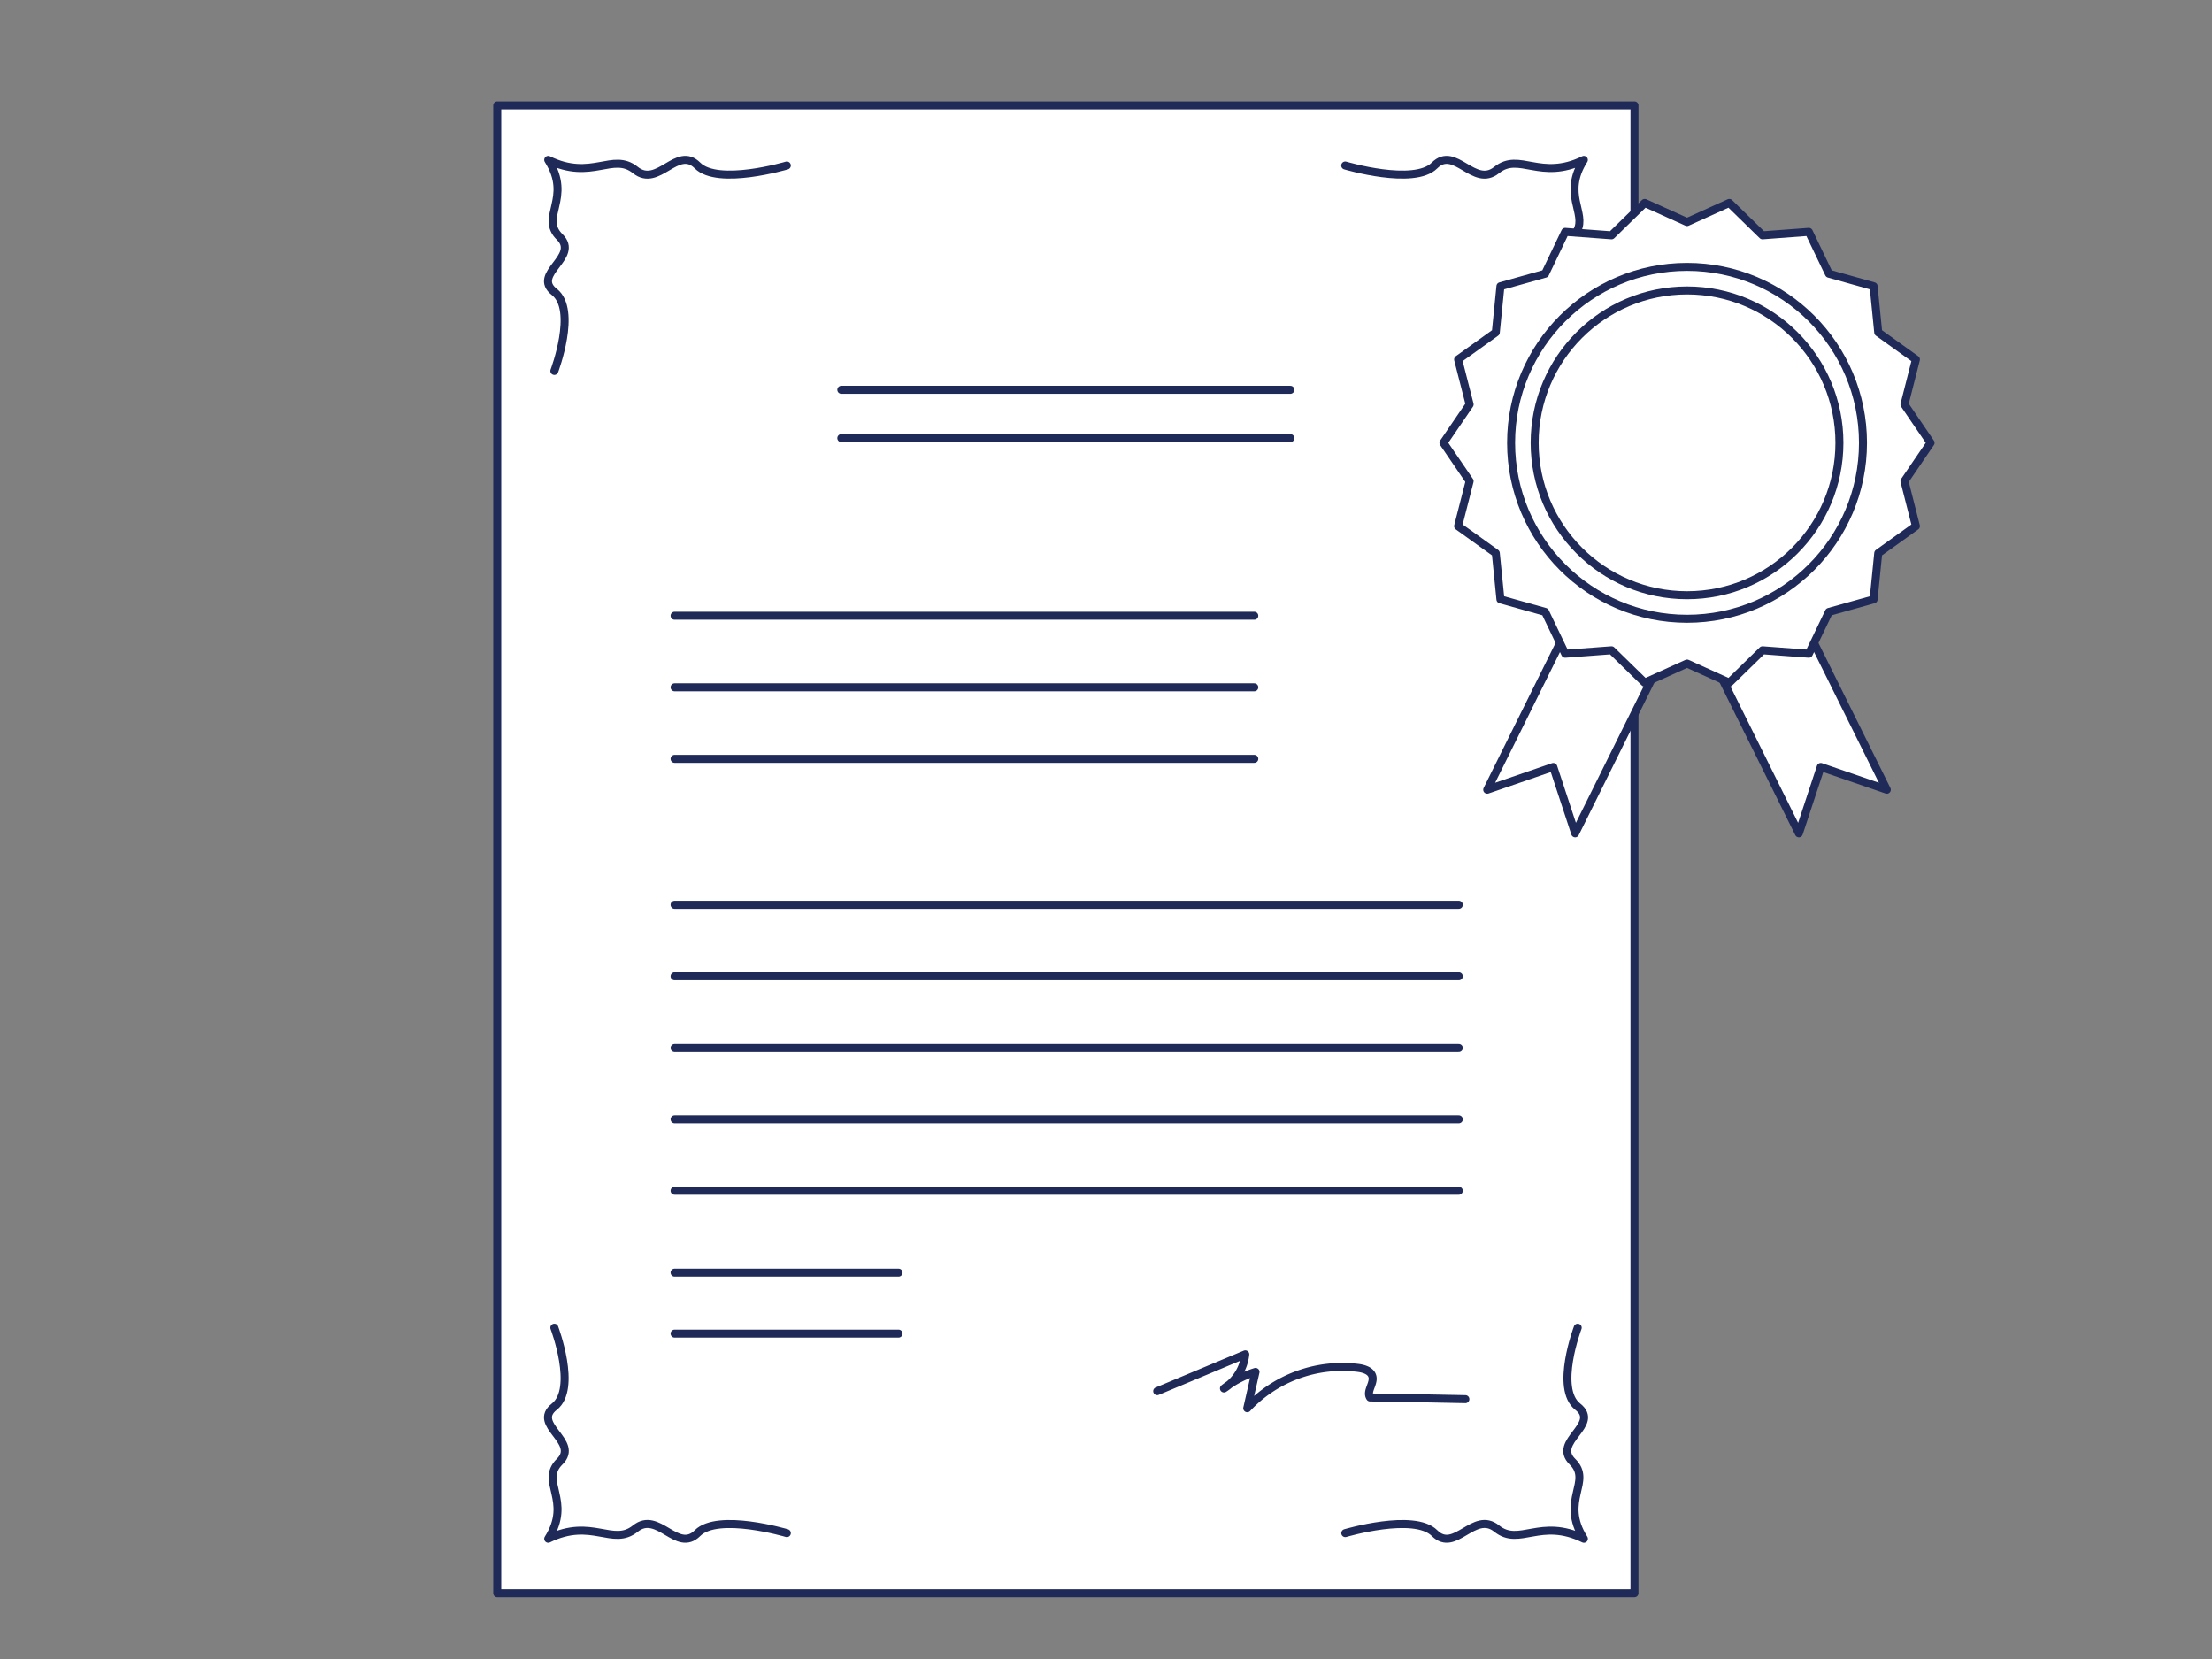 <svg xmlns="http://www.w3.org/2000/svg" viewBox="0 0 415 311.25">
  <rect x="0" y="0" width="415" height="311.25" fill="#808080" stroke="none"/>
  <defs>
    <style>
      .cls-1, .cls-2 {
        fill: #fff;
      }

      .cls-1, .cls-3 {
        stroke: #1f2a58;
        stroke-linecap: round;
        stroke-linejoin: round;
        stroke-width: 1.5px;
      }

      .cls-3, .cls-4 {
        fill: none;
      }
    </style>
  </defs>
  <g id="レイヤー_2" data-name="レイヤー 2">
    <g>
      <rect class="cls-1" x="93.29" y="19.77" width="213.36" height="279.14"/>
      <polyline class="cls-1" points="332.1 104.04 353.99 148.16 341.6 143.89 337.49 156.34 315.6 112.23"/>
      <polyline class="cls-1" points="300.91 104.04 279.02 148.16 291.42 143.89 295.52 156.34 317.41 112.23"/>
      <circle class="cls-1" cx="316.51" cy="83.08" r="39.82"/>
      <g>
        <polygon class="cls-2" points="362.2 83.08 357.3 90.27 359.45 98.71 352.38 103.78 351.51 112.45 343.13 114.8 339.36 122.65 330.67 122 324.44 128.08 316.51 124.49 308.57 128.08 302.34 122 293.65 122.65 289.89 114.8 281.5 112.45 280.63 103.78 273.56 98.71 275.72 90.27 270.81 83.08 275.72 75.88 273.56 67.44 280.63 62.37 281.5 53.7 289.89 51.35 293.65 43.5 302.34 44.15 308.57 38.07 316.51 41.66 324.44 38.07 330.67 44.15 339.36 43.5 343.13 51.35 351.51 53.7 352.38 62.37 359.45 67.44 357.3 75.88 362.2 83.08"/>
        <polygon class="cls-3" points="362.2 83.08 357.3 90.27 359.45 98.71 352.38 103.78 351.51 112.45 343.13 114.8 339.36 122.65 330.67 122 324.44 128.08 316.51 124.49 308.57 128.08 302.34 122 293.65 122.65 289.89 114.8 281.5 112.45 280.63 103.78 273.56 98.71 275.72 90.27 270.81 83.08 275.72 75.88 273.56 67.44 280.63 62.37 281.5 53.7 289.89 51.35 293.65 43.5 302.34 44.15 308.57 38.07 316.51 41.66 324.44 38.07 330.67 44.15 339.36 43.5 343.13 51.35 351.51 53.7 352.38 62.37 359.45 67.44 357.3 75.88 362.2 83.08"/>
      </g>
      <circle class="cls-1" cx="316.51" cy="83.08" r="33.01"/>
      <circle class="cls-1" cx="316.51" cy="83.08" r="28.59"/>
      <g>
        <g>
          <line class="cls-1" x1="126.56" y1="115.52" x2="235.32" y2="115.52"/>
          <line class="cls-1" x1="126.56" y1="128.95" x2="235.32" y2="128.95"/>
          <line class="cls-1" x1="126.56" y1="142.37" x2="235.32" y2="142.37"/>
          <line class="cls-1" x1="126.56" y1="169.75" x2="273.69" y2="169.75"/>
          <line class="cls-1" x1="126.56" y1="183.17" x2="273.69" y2="183.17"/>
          <line class="cls-1" x1="126.56" y1="196.6" x2="273.69" y2="196.6"/>
          <line class="cls-1" x1="126.56" y1="209.97" x2="273.69" y2="209.97"/>
          <line class="cls-1" x1="126.56" y1="223.4" x2="273.69" y2="223.4"/>
        </g>
        <line class="cls-1" x1="126.56" y1="238.76" x2="168.58" y2="238.76"/>
        <line class="cls-1" x1="126.56" y1="250.2" x2="168.58" y2="250.2"/>
        <line class="cls-1" x1="157.84" y1="73.13" x2="242.09" y2="73.13"/>
        <line class="cls-1" x1="157.84" y1="82.2" x2="242.09" y2="82.2"/>
      </g>
      <path class="cls-3" d="M217.11,261l16.52-6.91a8.6,8.6,0,0,1-4,6.4,18.24,18.24,0,0,1,5.92-3.1L234,264.2a24.37,24.37,0,0,1,20.83-7.56c1.11.15,2.41.56,2.66,1.64.31,1.32-1.18,2.77-.45,3.9l8.42.16,1.27,0,8.19.16"/>
      <path class="cls-3" d="M104,69.59s4.34-11.42,0-14.82,4.84-6.54,1-10.31,2.41-7.23-2.15-14.46c8.17,4,12.08-1.53,16.35,1.9s7.82-4.69,11.66-.85,16.76,0,16.76,0"/>
      <path class="cls-3" d="M295.91,43.25c1.74-3.35-2.84-6.8,1.24-13.25-8.18,4-12.09-1.53-16.36,1.9s-7.82-4.69-11.66-.85-16.75,0-16.75,0"/>
      <path class="cls-3" d="M104,249.09s4.34,11.42,0,14.82,4.84,6.54,1,10.31,2.41,7.24-2.15,14.47c8.17-4,12.08,1.52,16.35-1.91s7.82,4.69,11.66.85,16.76,0,16.76,0"/>
      <path class="cls-3" d="M296,249.09s-4.34,11.42,0,14.82-4.84,6.54-1,10.31-2.41,7.24,2.16,14.47c-8.18-4-12.09,1.52-16.36-1.91s-7.82,4.69-11.66.85-16.75,0-16.75,0"/>
      <rect class="cls-4" width="415" height="311.25"/>
    </g>
  </g>
</svg>
